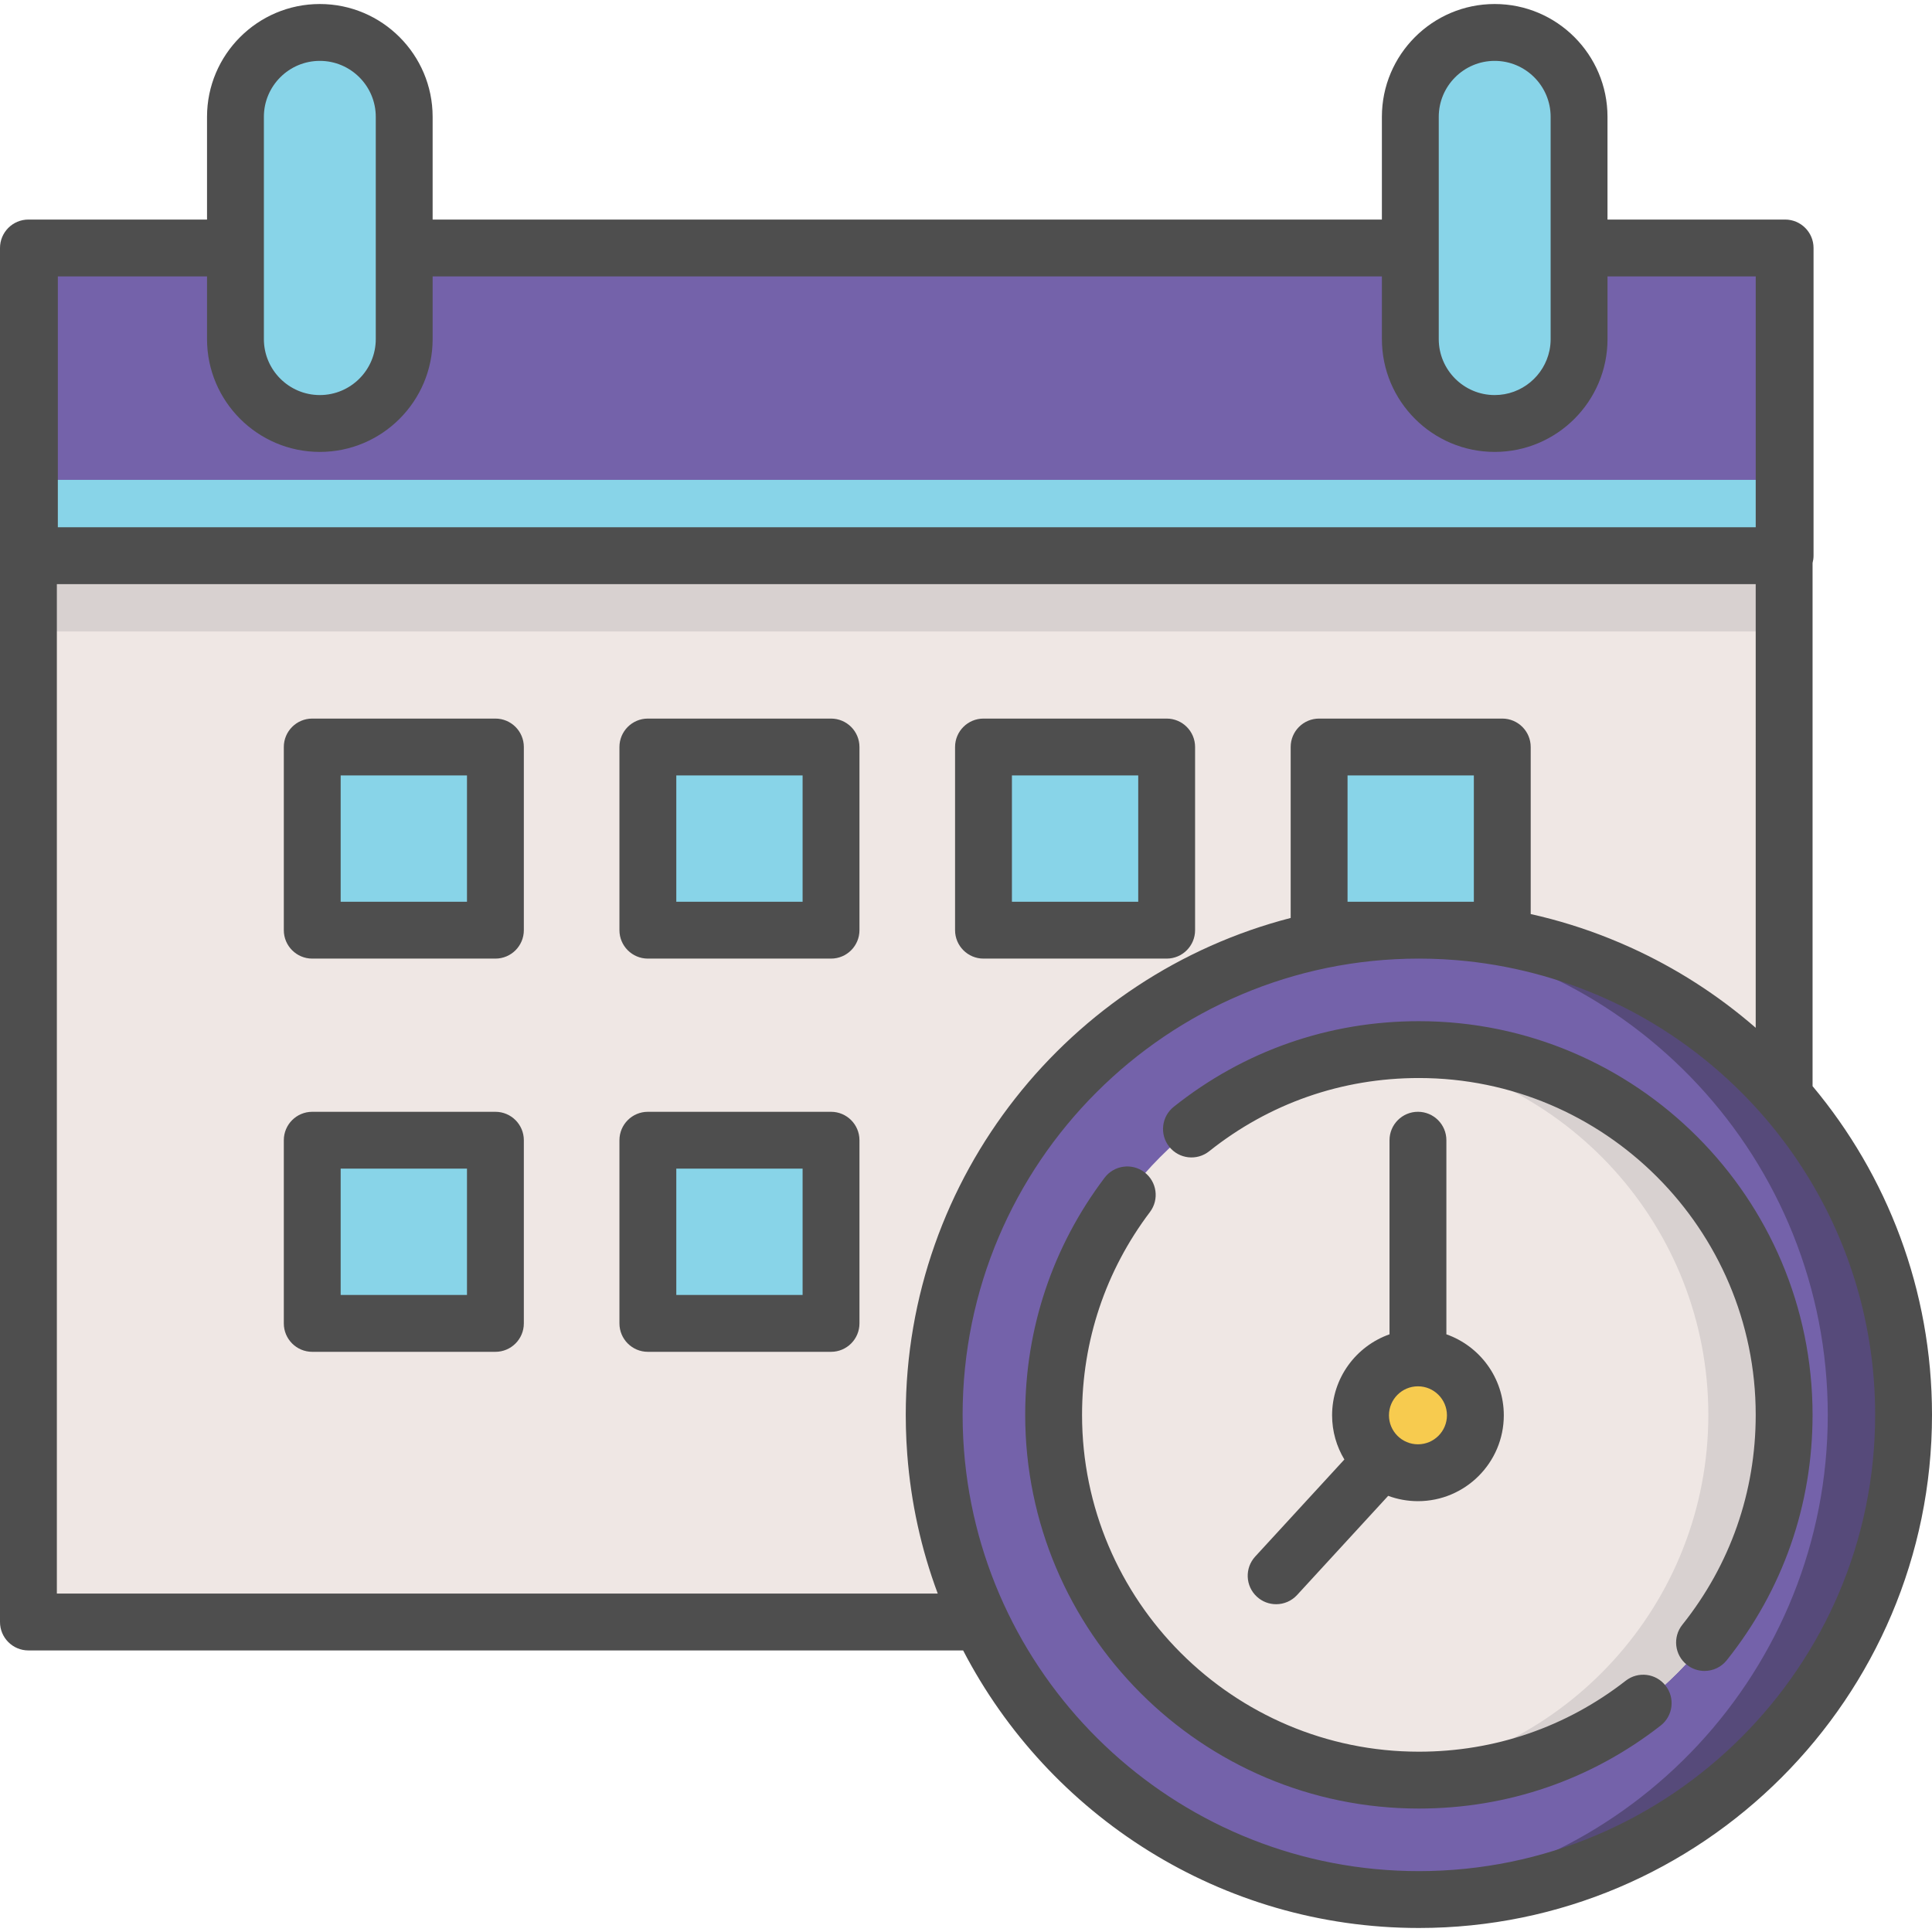 <?xml version="1.0" encoding="UTF-8" standalone="no"?>
<!-- Generator: Adobe Illustrator 19.0.0, SVG Export Plug-In . SVG Version: 6.00 Build 0)  -->

<svg
   xmlns:osb="http://www.openswatchbook.org/uri/2009/osb"
   xmlns:dc="http://purl.org/dc/elements/1.1/"
   xmlns:cc="http://creativecommons.org/ns#"
   xmlns:rdf="http://www.w3.org/1999/02/22-rdf-syntax-ns#"
   xmlns:svg="http://www.w3.org/2000/svg"
   xmlns="http://www.w3.org/2000/svg"
   xmlns:xlink="http://www.w3.org/1999/xlink"
   xmlns:sodipodi="http://sodipodi.sourceforge.net/DTD/sodipodi-0.dtd"
   xmlns:inkscape="http://www.inkscape.org/namespaces/inkscape"
   version="1.1"
   id="Layer_1"
   x="0px"
   y="0px"
   viewBox="0 0 512 512"
   style="enable-background:new 0 0 512 512;"
   xml:space="preserve"
   sodipodi:docname="calendar.svg"
   inkscape:version="0.92.4 (5da689c313, 2019-01-14)"><defs
   id="defs234"><linearGradient
     id="linearGradient2543"
     osb:paint="solid"><stop
       style="stop-color:#465a65;stop-opacity:1;"
       offset="0"
       id="stop2541" /></linearGradient><linearGradient
     id="linearGradient2537"
     osb:paint="solid"><stop
       style="stop-color:#d3333c;stop-opacity:1;"
       offset="0"
       id="stop2535" /></linearGradient><linearGradient
     id="linearGradient2531"
     osb:paint="solid"><stop
       style="stop-color:#f2464f;stop-opacity:1;"
       offset="0"
       id="stop2529" /></linearGradient><linearGradient
     id="linearGradient2525"
     osb:paint="solid"><stop
       style="stop-color:#d3333c;stop-opacity:1;"
       offset="0"
       id="stop2523" /></linearGradient><linearGradient
     id="linearGradient2519"
     osb:paint="solid"><stop
       style="stop-color:#7462aa;stop-opacity:1;"
       offset="0"
       id="stop2517" /></linearGradient><linearGradient
     id="linearGradient1063"
     osb:paint="solid"><stop
       style="stop-color:#f7cb4f;stop-opacity:1;"
       offset="0"
       id="stop1061" /></linearGradient><linearGradient
     id="linearGradient1057"
     osb:paint="solid"><stop
       style="stop-color:#f4b008;stop-opacity:1;"
       offset="0"
       id="stop1055" /></linearGradient><linearGradient
     id="Sky"
     osb:paint="solid"><stop
       style="stop-color:#88d4e8;stop-opacity:1;"
       offset="0"
       id="stop1049" /></linearGradient><linearGradient
     id="Purple"
     osb:paint="solid"><stop
       style="stop-color:#7462aa;stop-opacity:1;"
       offset="0"
       id="stop1043" /></linearGradient><linearGradient
     inkscape:collect="always"
     xlink:href="#Purple"
     id="linearGradient1047"
     x1="7.793"
     y1="106.49"
     x2="473.075"
     y2="106.49"
     gradientUnits="userSpaceOnUse" /><linearGradient
     inkscape:collect="always"
     xlink:href="#Sky"
     id="linearGradient1053"
     x1="373.751"
     y1="60.413"
     x2="418.471"
     y2="60.413"
     gradientUnits="userSpaceOnUse" /><linearGradient
     inkscape:collect="always"
     xlink:href="#Sky"
     id="linearGradient1059"
     x1="74.713"
     y1="60.412"
     x2="107.118"
     y2="60.412"
     gradientUnits="userSpaceOnUse" /><linearGradient
     inkscape:collect="always"
     xlink:href="#Sky"
     id="linearGradient1065"
     x1="62.398"
     y1="60.413"
     x2="107.118"
     y2="60.413"
     gradientUnits="userSpaceOnUse" /><linearGradient
     inkscape:collect="always"
     xlink:href="#Sky"
     id="linearGradient2521"
     x1="386.066"
     y1="60.412"
     x2="418.471"
     y2="60.412"
     gradientUnits="userSpaceOnUse" /><linearGradient
     inkscape:collect="always"
     xlink:href="#Sky"
     id="linearGradient2527"
     x1="7.793"
     y1="137.213"
     x2="473.073"
     y2="137.213"
     gradientUnits="userSpaceOnUse" /><linearGradient
     inkscape:collect="always"
     xlink:href="#Purple"
     id="linearGradient2533"
     x1="247.577"
     y1="374.955"
     x2="504.465"
     y2="374.955"
     gradientUnits="userSpaceOnUse" /><linearGradient
     inkscape:collect="always"
     xlink:href="#Sky"
     id="linearGradient2545"
     x1="82.75"
     y1="222.232"
     x2="131.287"
     y2="222.232"
     gradientUnits="userSpaceOnUse" /><linearGradient
     inkscape:collect="always"
     xlink:href="#Sky"
     id="linearGradient2547"
     x1="171.688"
     y1="222.232"
     x2="220.225"
     y2="222.232"
     gradientUnits="userSpaceOnUse" /><linearGradient
     inkscape:collect="always"
     xlink:href="#Sky"
     id="linearGradient2549"
     x1="260.635"
     y1="222.232"
     x2="309.172"
     y2="222.232"
     gradientUnits="userSpaceOnUse" /><linearGradient
     inkscape:collect="always"
     xlink:href="#Sky"
     id="linearGradient2551"
     x1="349.583"
     y1="222.232"
     x2="398.12"
     y2="222.232"
     gradientUnits="userSpaceOnUse" /><linearGradient
     inkscape:collect="always"
     xlink:href="#Sky"
     id="linearGradient2553"
     x1="82.75"
     y1="326.439"
     x2="131.287"
     y2="326.439"
     gradientUnits="userSpaceOnUse" /><linearGradient
     inkscape:collect="always"
     xlink:href="#Sky"
     id="linearGradient2555"
     x1="171.688"
     y1="326.439"
     x2="220.225"
     y2="326.439"
     gradientUnits="userSpaceOnUse" /></defs><sodipodi:namedview
   pagecolor="#ffffff"
   bordercolor="#666666"
   borderopacity="1"
   objecttolerance="10"
   gridtolerance="10"
   guidetolerance="10"
   inkscape:pageopacity="0"
   inkscape:pageshadow="2"
   inkscape:window-width="1920"
   inkscape:window-height="1043"
   id="namedview232"
   showgrid="false"
   inkscape:zoom="1.4004029"
   inkscape:cx="180.48856"
   inkscape:cy="304.11167"
   inkscape:window-x="0"
   inkscape:window-y="0"
   inkscape:window-maximized="1"
   inkscape:current-layer="Layer_1" />
<circle
   style="fill:url(#linearGradient2533);fill-opacity:1.0"
   cx="376.021"
   cy="374.955"
   r="128.444"
   id="circle143" />
<path
   style="fill:#564a7a;fill-opacity:1"
   d="M376.019,246.505c-3.38,0-6.73,0.133-10.045,0.389c66.244,5.125,118.403,60.499,118.403,128.059  s-52.158,122.935-118.403,128.058c3.315,0.256,6.665,0.389,10.045,0.389c70.94,0,128.448-57.508,128.448-128.448  S446.958,246.505,376.019,246.505z"
   id="path145" />
<path
   style="fill:#EFE7E4;"
   d="M418.47,65.718v24.151c0,12.349-10.011,22.36-22.36,22.36l0,0c-12.349,0-22.36-10.011-22.36-22.36  V65.718H107.118v24.151c0,12.349-10.011,22.36-22.36,22.36l0,0c-12.349,0-22.36-10.011-22.36-22.36V65.718H7.534v364.13h252.333  c-7.881-16.646-12.296-35.254-12.296-54.894c0-70.94,57.508-128.448,128.448-128.448c38.618,0,73.25,17.045,96.797,44.018V65.718  L418.47,65.718L418.47,65.718z"
   id="path147" />
<path
   style="fill:url(#linearGradient1065);fill-opacity:1.0"
   d="M84.758,112.228L84.758,112.228c-12.349,0-22.36-10.011-22.36-22.36V30.958  c0-12.349,10.011-22.36,22.36-22.36l0,0c12.349,0,22.36,10.011,22.36,22.36v58.909C107.118,102.217,97.106,112.228,84.758,112.228z"
   id="path149" />
<path
   style="fill:url(#linearGradient1059);fill-opacity:1.0"
   d="M84.758,8.598c-3.614,0-7.024,0.863-10.045,2.385c7.303,3.679,12.315,11.24,12.315,19.975v58.909  c0,8.735-5.012,16.296-12.315,19.975c3.021,1.522,6.431,2.385,10.045,2.385c12.349,0,22.36-10.011,22.36-22.36V30.958  C107.118,18.609,97.106,8.598,84.758,8.598z"
   id="path151" />
<path
   style="fill:url(#linearGradient1053);fill-opacity:1"
   d="M396.111,112.228L396.111,112.228c-12.349,0-22.36-10.011-22.36-22.36V30.958  c0-12.349,10.011-22.36,22.36-22.36l0,0c12.349,0,22.36,10.011,22.36,22.36v58.909C418.47,102.217,408.459,112.228,396.111,112.228z  "
   id="path153" />
<path
   style="fill:url(#linearGradient2521);fill-opacity:1.0"
   d="M396.111,8.598L396.111,8.598c-3.614,0-7.024,0.862-10.045,2.385  c7.303,3.679,12.315,11.24,12.315,19.975v58.909c0,8.735-5.012,16.296-12.315,19.975c3.02,1.522,6.431,2.385,10.045,2.385l0,0  c12.349,0,22.36-10.011,22.36-22.36V30.958C418.47,18.609,408.459,8.598,396.111,8.598z"
   id="path155" />
<circle
   style="fill:#EFE7E4;"
   cx="376.021"
   cy="374.955"
   r="96.793"
   id="circle157" />
<path
   style="fill:#D8D1D0;"
   d="M376.019,278.156c-3.392,0-6.743,0.176-10.045,0.516c48.739,5.025,86.752,46.213,86.752,96.28  s-38.013,91.255-86.752,96.28c3.302,0.341,6.653,0.516,10.045,0.516c53.46,0,96.797-43.338,96.797-96.797  S429.478,278.156,376.019,278.156z"
   id="path159" />
<circle
   style="fill:#F7CB4F;"
   cx="375.77"
   cy="375.076"
   r="15.218"
   id="circle161" />
<g
   id="g175">
	<rect
   x="82.75"
   y="197.964"
   style="fill:url(#linearGradient2545);fill-opacity:1.0"
   width="48.537"
   height="48.537"
   id="rect163" />
	<rect
   x="171.688"
   y="197.964"
   style="fill:url(#linearGradient2547);fill-opacity:1.0"
   width="48.537"
   height="48.537"
   id="rect165" />
	<rect
   x="260.635"
   y="197.964"
   style="fill:url(#linearGradient2549);fill-opacity:1.0"
   width="48.537"
   height="48.537"
   id="rect167" />
	<rect
   x="349.583"
   y="197.964"
   style="fill:url(#linearGradient2551);fill-opacity:1.0"
   width="48.537"
   height="48.537"
   id="rect169" />
	<rect
   x="82.75"
   y="302.17"
   style="fill:url(#linearGradient2553);fill-opacity:1.0"
   width="48.537"
   height="48.537"
   id="rect171" />
	<rect
   x="171.688"
   y="302.17"
   style="fill:url(#linearGradient2555);fill-opacity:1.0"
   width="48.537"
   height="48.537"
   id="rect173" />
</g>
<rect
   x="7.793"
   y="147.257"
   style="fill:#D8D1D0;"
   width="465.28"
   height="20.09"
   id="rect177" />
<path
   style="fill:url(#linearGradient1047);fill-opacity:1"
   d="M418.47,65.718v24.151c0,12.349-10.011,22.36-22.36,22.36l0,0c-12.349,0-22.36-10.011-22.36-22.36  V65.718H107.118v24.151c0,12.349-10.011,22.36-22.36,22.36l0,0c-12.349,0-22.36-10.011-22.36-22.36V65.718H7.793v81.545h465.282  V65.718C473.075,65.718,418.47,65.718,418.47,65.718z"
   id="path179" />
<rect
   x="7.793"
   y="127.168"
   style="fill:url(#linearGradient2527);fill-opacity:1.0"
   width="465.28"
   height="20.09"
   id="rect181" />
<path
   d="M333.092,423.148c1.446,1.329,3.273,1.986,5.095,1.986c2.035,0,4.064-0.82,5.55-2.437l24.146-26.284  c2.459,0.912,5.117,1.412,7.889,1.412c12.545,0,22.752-10.207,22.752-22.752c0-9.905-6.365-18.348-15.218-21.465v-51.438  c0-4.162-3.373-7.534-7.534-7.534c-4.161,0-7.534,3.372-7.534,7.534v51.438c-8.854,3.117-15.218,11.559-15.218,21.465  c0,4.279,1.189,8.285,3.252,11.707l-23.63,25.722C329.827,415.567,330.028,420.332,333.092,423.148z M375.772,367.388  c4.237,0,7.684,3.447,7.684,7.684c0,4.238-3.447,7.684-7.684,7.684c-4.237,0-7.684-3.447-7.684-7.684  C368.087,370.836,371.535,367.388,375.772,367.388z"
   id="path183"
   style="fill:#4e4e4e;fill-opacity:1" />
<path
   d="M480.349,287.843V149.194c0.164-0.618,0.259-1.263,0.259-1.932V65.718c0-4.162-3.373-7.534-7.534-7.534h-0.259h-46.811  V30.959c0-16.484-13.411-29.895-29.894-29.895c-16.484,0-29.894,13.411-29.894,29.895v27.226H114.652V30.959  c0-16.484-13.411-29.895-29.894-29.895S54.864,14.476,54.864,30.959v27.226H7.793H7.534C3.373,58.185,0,61.557,0,65.719v364.129  c0,4.162,3.373,7.534,7.534,7.534h247.705c22.657,43.656,68.29,73.554,120.779,73.554c74.981,0,135.982-61.002,135.982-135.981  C512,341.837,500.096,311.453,480.349,287.843z M381.285,30.959c0-8.176,6.652-14.827,14.826-14.827  c8.176,0,14.826,6.652,14.826,14.827v34.759v24.15c0,1.022-0.104,2.02-0.301,2.984c-1.385,6.75-7.372,11.843-14.525,11.843  c-8.176,0-14.826-6.652-14.826-14.827V65.718L381.285,30.959L381.285,30.959z M69.932,30.959c0-8.176,6.651-14.827,14.826-14.827  s14.826,6.652,14.826,14.827v34.759v24.15c0,8.176-6.652,14.827-14.826,14.827s-14.826-6.652-14.826-14.827V65.718V30.959z   M54.864,73.251v16.616c0,16.484,13.41,29.895,29.894,29.895s29.894-13.411,29.894-29.895V73.251h251.566v16.616  c0,16.484,13.411,29.895,29.894,29.895c16.484,0,29.894-13.411,29.894-29.895V73.251h39.278v66.477H15.327V73.251  C15.327,73.251,54.864,73.251,54.864,73.251z M248.513,422.313H15.067V154.796h450.215V272.38  c-10.04-8.736-21.252-15.903-33.251-21.329c-0.449-0.204-0.903-0.398-1.355-0.597c-0.458-0.201-0.914-0.406-1.374-0.602  c-0.805-0.344-1.615-0.676-2.428-1.006c-0.103-0.042-0.206-0.085-0.31-0.127c-6.723-2.702-13.71-4.879-20.91-6.486v-44.268  c0-4.162-3.373-7.534-7.534-7.534h-48.54c-4.161,0-7.534,3.372-7.534,7.534v45.302c-58.596,15.126-102.009,68.431-102.009,131.686  c0,1.117,0.016,2.231,0.042,3.343c0.006,0.255,0.017,0.509,0.025,0.763c0.026,0.888,0.058,1.776,0.101,2.661  c0.01,0.212,0.023,0.424,0.035,0.636c0.051,0.972,0.114,1.943,0.185,2.911c0.007,0.093,0.014,0.187,0.021,0.28  C241.413,398.189,244.106,410.491,248.513,422.313z M357.114,238.971V205.5h33.473v33.472L357.114,238.971L357.114,238.971z   M376.018,495.867c-62.497,0-114.072-47.661-120.286-108.546c-0.003-0.029-0.005-0.058-0.008-0.087  c-0.096-0.957-0.182-1.919-0.257-2.882c-0.016-0.207-0.027-0.416-0.042-0.623c-0.058-0.808-0.113-1.616-0.155-2.428  c-0.023-0.458-0.038-0.917-0.056-1.376c-0.024-0.585-0.051-1.168-0.067-1.754c-0.027-1.07-0.043-2.143-0.043-3.217  c0-66.672,54.242-120.915,120.915-120.915c1.075,0,2.148,0.015,3.219,0.043c0.187,0.005,0.373,0.016,0.56,0.021  c0.896,0.028,1.792,0.061,2.685,0.108c0.142,0.007,0.281,0.019,0.423,0.027c0.948,0.054,1.895,0.116,2.841,0.192  c0.068,0.006,0.137,0.013,0.206,0.018c13.92,1.147,27.431,4.69,39.973,10.376c0.432,0.197,0.859,0.401,1.289,0.603  c0.441,0.206,0.883,0.411,1.322,0.622c0.771,0.374,1.539,0.755,2.301,1.145c0.075,0.038,0.151,0.075,0.226,0.113  c39.075,20.062,65.871,60.783,65.871,107.643C496.933,441.625,442.691,495.867,376.018,495.867z"
   id="path185"
   style="fill:#4e4e4e;fill-opacity:1" />
<path
   d="M430.833,445.409c-15.791,12.303-34.744,18.807-54.814,18.807c-49.22,0-89.263-40.043-89.263-89.263  c0-19.587,6.222-38.175,17.993-53.754c2.508-3.321,1.85-8.045-1.47-10.553s-8.045-1.849-10.552,1.47  c-13.764,18.217-21.039,39.946-21.039,62.838c0,57.528,46.802,104.33,104.33,104.33c23.457,0,45.614-7.603,64.075-21.989  c3.282-2.557,3.869-7.292,1.312-10.572C438.849,443.438,434.115,442.85,430.833,445.409z"
   id="path187"
   style="fill:#4e4e4e;fill-opacity:1" />
<path
   d="M376.018,270.622c-23.868,0-46.331,7.846-64.962,22.687c-3.255,2.593-3.791,7.333-1.198,10.586  c2.592,3.254,7.331,3.79,10.587,1.198c15.935-12.696,35.152-19.405,55.573-19.405c49.22,0,89.264,40.043,89.264,89.263  c0,20.447-6.726,39.684-19.451,55.631c-2.595,3.252-2.062,7.992,1.189,10.587c1.388,1.108,3.047,1.645,4.694,1.645  c2.213,0,4.406-0.97,5.893-2.835c14.878-18.643,22.741-41.13,22.741-65.028C480.349,317.425,433.546,270.622,376.018,270.622z"
   id="path189"
   style="fill:#4e4e4e;fill-opacity:1" />
<path
   d="M131.288,190.431h-48.54c-4.161,0-7.534,3.372-7.534,7.534v48.539c0,4.162,3.373,7.534,7.534,7.534h48.54  c4.161,0,7.534-3.372,7.534-7.534v-48.539C138.822,193.804,135.449,190.431,131.288,190.431z M123.754,238.971H90.282V205.5h33.473  C123.754,205.5,123.754,238.971,123.754,238.971z"
   id="path191"
   style="fill:#4e4e4e;fill-opacity:1" />
<path
   d="M220.232,190.431h-48.54c-4.161,0-7.534,3.372-7.534,7.534v48.539c0,4.162,3.373,7.534,7.534,7.534h48.54  c4.161,0,7.534-3.372,7.534-7.534v-48.539C227.765,193.804,224.393,190.431,220.232,190.431z M212.698,238.971h-33.473V205.5h33.473  V238.971z"
   id="path193"
   style="fill:#4e4e4e;fill-opacity:1" />
<path
   d="M260.636,254.039h48.54c4.161,0,7.534-3.372,7.534-7.534v-48.539c0-4.162-3.373-7.534-7.534-7.534h-48.54  c-4.161,0-7.534,3.372-7.534,7.534v48.539C253.103,250.666,256.476,254.039,260.636,254.039z M268.17,205.499h33.473v33.472H268.17  V205.499z"
   id="path195"
   style="fill:#4e4e4e;fill-opacity:1" />
<path
   d="M131.288,294.638h-48.54c-4.161,0-7.534,3.372-7.534,7.534v48.54c0,4.162,3.373,7.534,7.534,7.534h48.54  c4.161,0,7.534-3.372,7.534-7.534v-48.54C138.822,298.01,135.449,294.638,131.288,294.638z M123.754,343.178H90.282v-33.473h33.473  C123.754,309.706,123.754,343.178,123.754,343.178z"
   id="path197"
   style="fill:#4e4e4e;fill-opacity:1" />
<path
   d="M220.232,294.638h-48.54c-4.161,0-7.534,3.372-7.534,7.534v48.54c0,4.162,3.373,7.534,7.534,7.534h48.54  c4.161,0,7.534-3.372,7.534-7.534v-48.54C227.765,298.01,224.393,294.638,220.232,294.638z M212.698,343.178h-33.473v-33.473h33.473  V343.178z"
   id="path199"
   style="fill:#4e4e4e;fill-opacity:1" />
<g
   id="g201">
</g>
<g
   id="g203">
</g>
<g
   id="g205">
</g>
<g
   id="g207">
</g>
<g
   id="g209">
</g>
<g
   id="g211">
</g>
<g
   id="g213">
</g>
<g
   id="g215">
</g>
<g
   id="g217">
</g>
<g
   id="g219">
</g>
<g
   id="g221">
</g>
<g
   id="g223">
</g>
<g
   id="g225">
</g>
<g
   id="g227">
</g>
<g
   id="g229">
</g>
</svg>